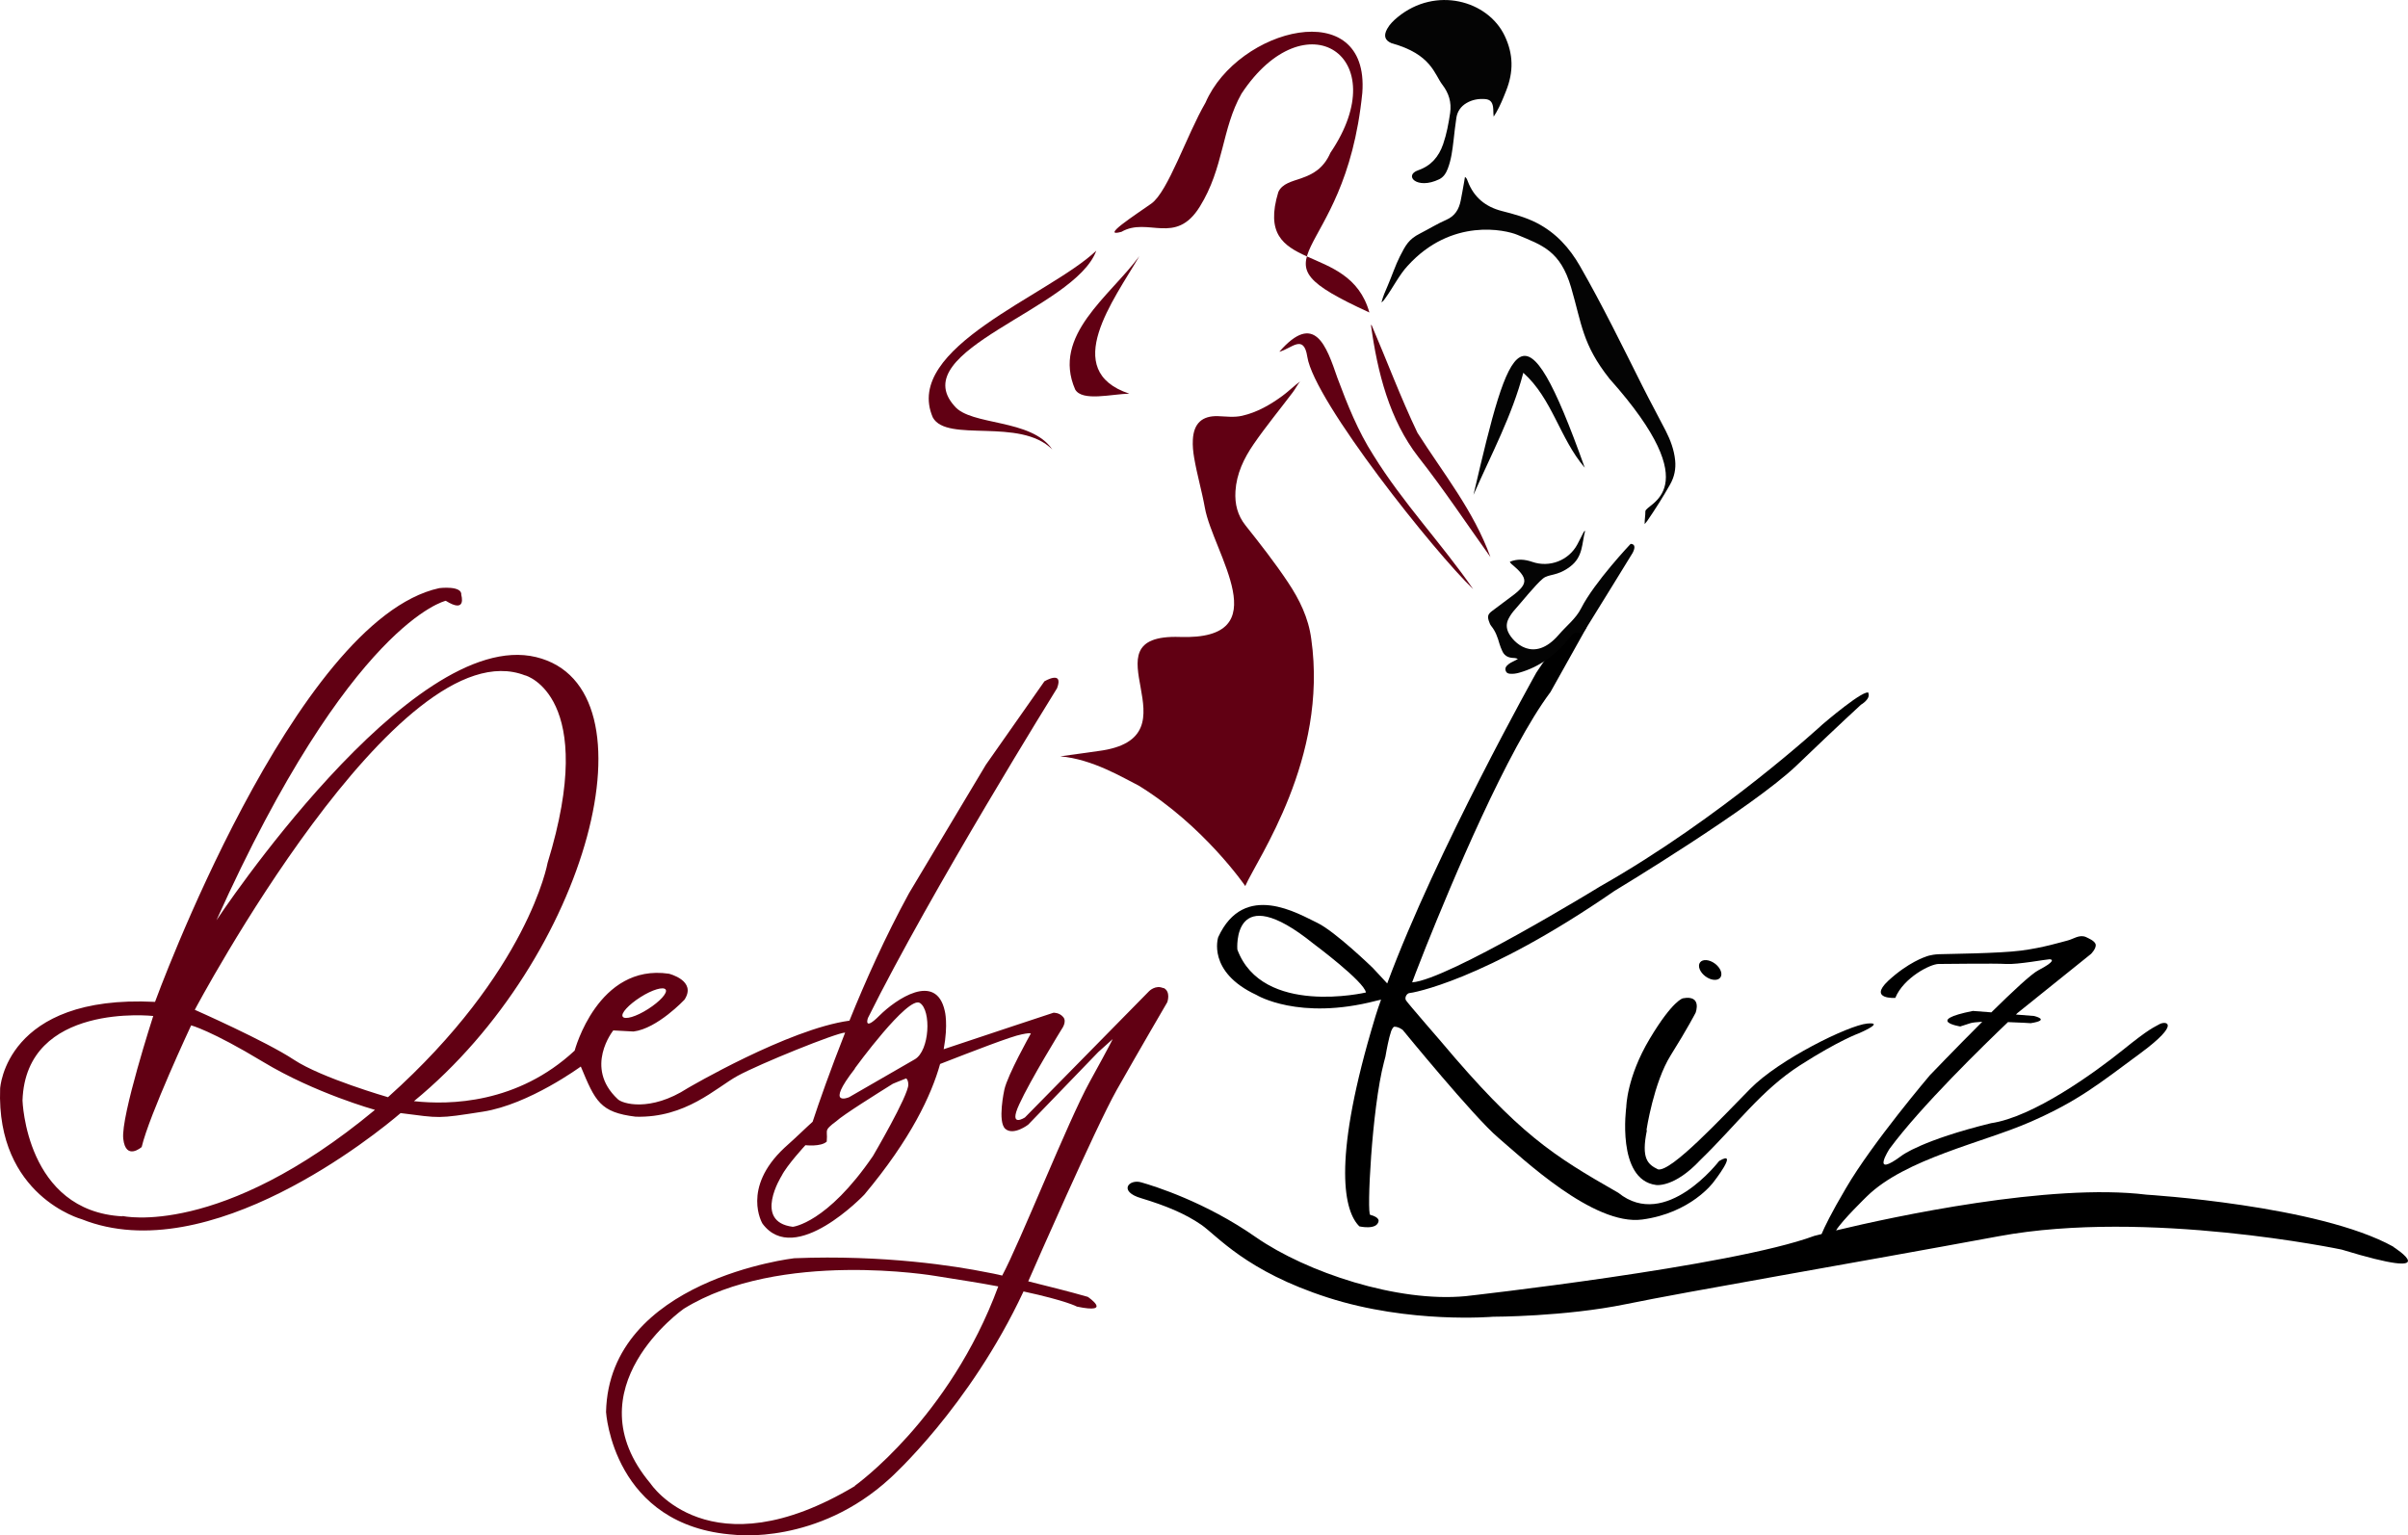 <?xml version="1.0" encoding="UTF-8"?>
<svg id="Calque_1" xmlns="http://www.w3.org/2000/svg" viewBox="0 0 908.25 579.24">
  <defs>
    <style>
      .cls-1 {
        fill: #610013;
      }

      .cls-2 {
        fill: #040404;
      }
    </style>
  </defs>
  <g id="Calque_1-2" data-name="Calque_1">
    <g>
      <path class="cls-1" d="M438.77,372.8c-2.86-1.36-5.31,1.09-5.31,1.09l-46.86,47.67s-6.4,4.22-2.18-4.9c4.22-9.26,16.07-28.47,16.07-28.47,0,0,2.04-2.72.54-4.49s-3.68-1.63-3.68-1.63c0,0-26.02,8.58-41.41,13.76,1.77-9.53.41-14.44.41-14.44-3.27-14.85-18.52-4.36-24.65,1.77s-4.36.95-4.36.95c23.7-47.81,71.37-124.49,71.37-124.49,2.59-6.95-4.77-2.59-4.77-2.59l-22.07,31.46-29.01,48.49c-8.99,16.48-16.48,33.23-22.47,48.08-23.02,3.13-61.02,25.47-61.02,25.47-14.17,9.13-24.79,5.86-26.42,4.09-12.8-11.99-1.63-25.88-1.63-25.88l7.63.41c8.99-1.09,19.21-11.99,19.21-11.99,4.77-7.22-5.86-9.81-5.86-9.81-26.83-3.95-35.55,29.01-35.55,29.01-21.52,20.02-47.13,20.57-60.61,19.07,65.79-53.94,92.89-156.23,46.04-167.54-47.4-11.44-120.54,99.3-120.54,99.3,50.67-112.64,86.49-120.54,86.49-120.54,8.04,5.04,5.86-2.18,5.86-2.18.41-3.68-8.31-2.59-8.31-2.59-54.76,11.99-107.2,156.09-107.2,156.09C1.96,375.11.05,410.66.05,410.66c-1.5,40.59,30.78,49.31,30.78,49.31,48.08,19.21,111.55-32.55,120.27-40.04,15.12,1.91,13.62,2.18,31.06-.54,17.43-2.72,36.91-17.03,36.91-17.03,5.45,13.08,7.22,17.3,20.7,18.93,18.93.54,30.24-10.9,38.41-15.39,8.17-4.49,37.46-16.34,40.59-16.34-5.58,14.17-9.81,26.15-12.26,33.64-2.45,2.18-5.72,5.45-10.62,9.81-16.34,15.26-8.31,28.6-8.31,28.6,12.26,16.62,38.41-10.9,38.41-10.9,17.57-20.98,25.33-37.59,28.6-49.31,12.26-4.77,26.97-10.49,30.78-11.17,4.49-.95,3.27,0,3.27,0,0,0-8.58,15.26-9.81,20.84,0,0-2.72,12.26.41,14.85s8.58-1.63,8.58-1.63l26.42-27.38,5.45-4.9s-.54,1.36-8.72,16.21c-8.17,14.85-26.29,60.61-32.96,73.01,0,0-2.04-.54-5.86-1.23h0c-11.44-2.32-38.55-6.67-72.6-5.31,0,0-69.87,8.04-70.96,58.02,0,0,2.59,43.18,48.49,46.31,0,0,31.19,3.95,58.71-21.38,0,0,29.83-26.7,50.26-70.42,16.34,3.54,20.16,5.72,20.16,5.72,13.76,2.86,4.09-3.68,4.09-3.68-7.08-2.04-15.39-4.09-22.47-5.86.54-1.23,1.09-2.45,1.63-3.68,0,0,23.56-53.94,31.74-68.51,8.17-14.44,19.07-33.1,19.07-33.1,0,0,1.5-4.09-1.5-5.45v.14ZM241.55,376.2c4.49-2.86,8.72-4.09,9.53-2.86s-2.18,4.49-6.67,7.36-8.72,4.09-9.53,2.86,2.18-4.49,6.67-7.36ZM198.23,254.84s27.65,7.76,8.31,70.69c0,0-7.22,41-60.2,88.4,0,0-25.06-7.22-35.55-14.17-10.49-6.95-37.32-18.8-37.32-18.8,0,0,76.82-144.92,124.63-126.13h.14ZM46.22,458.88c-36.5-1.91-37.73-43.72-37.73-43.72,1.23-37.18,49.31-31.87,49.31-31.87,0,0-12.26,37.87-11.31,46.31.95,8.44,6.95,3.13,6.95,3.13,2.86-12.12,18.66-45.9,18.66-45.9,0,0,7.49,1.91,27.11,13.76,19.61,11.85,42.22,18.12,42.22,18.12-58.43,48.49-95.21,40.04-95.21,40.04v.14ZM322.45,403.03s20.02-27.51,24.52-24.65c4.36,2.86,3.68,17.98-1.91,21.25l-24.79,14.3s-9.4,4.09,2.18-10.76v-.14ZM342.61,409.16c0,4.22-13.35,26.97-13.35,26.97-17.43,25.47-30.24,26.7-30.24,26.7-15.12-1.91-4.22-19.21-4.22-19.21,2.04-4.09,8.99-11.58,8.99-11.58,0,0,5.86.68,8.04-1.36.27-3-.27-3.54.27-4.63s3.27-3,3.27-3c2.59-2.45,15.94-10.76,21.38-14.17h0s1.91-.82,5.04-2.04c.41.27.82,1.09.82,2.45v-.14ZM322.45,560.63c-54.89,32.83-77.09-.95-77.09-.95-30.24-35.96,12.53-65.92,12.53-65.92,36.23-22.47,94.94-12.39,94.94-12.39,9.4,1.5,17.3,2.72,23.7,3.95-18.39,49.85-54.07,75.19-54.07,75.19v.14Z"/>
      <g>
        <path d="M704.92,261.51c-1.09-2.32-17.43,11.71-17.43,11.71,0,0-38,35.14-83.9,61.16,0,0-57.48,35.28-70.96,36.23,0,0,1.91-5.18,5.18-13.35h0c9.67-24.11,30.65-74.37,46.99-96.16l13.48-24.11s2.72-8.44-.68-6.95-18.12,23.7-18.12,23.7c0,0-37.73,67.29-56.25,117.27l-5.45-5.86s-14.17-13.76-20.98-17.03c-6.95-3.27-27.51-15.94-37.32,5.45,0,0-4.36,13.08,14.44,21.79,0,0,15.94,9.81,45.22,2.18.68-.14,1.23-.27,1.77-.41-1.5,4.09-2.72,8.17-3.81,11.99-14.44,49.72-10.08,67.97-4.36,73.55,0,0,6.54,1.5,7.22-1.91,0,0,.54-1.5-3.13-2.45-1.36,0,.54-39.91,5.18-57.62l.54-2.04s.68-4.09,1.5-7.36c.27-.82.41-1.5.68-2.32.41-.95.82-1.63,1.23-1.63,1.63,0,3.13,1.23,3.13,1.23,0,0,26.83,32.83,35.96,40.59,9.13,7.76,35.96,33.37,54.35,30.92,18.39-2.45,26.83-14.03,26.83-14.03,0,0,9.94-12.67,2.18-8.04,0,0-20.16,26.42-38,11.99-24.79-14.17-37.46-22.07-67.01-57.21,0,0-12.53-14.44-13.08-15.39-.54-.82,0-2.32,1.09-2.72.95,0,28.19-4.49,77.5-38.55,0,0,52.17-31.46,68.78-47.4,16.62-15.94,24.24-22.88,24.24-22.88,0,0,3.81-2.18,2.72-4.49l.27.14ZM466.7,358.22s-2.18-27.11,28.74-2.18c0,0,19.21,14.3,19.75,18.39,0,0-39.09,9.13-48.49-16.21Z"/>
        <path d="M621.02,426.33s2.72-17.98,9.13-28.19c6.4-10.22,9.4-16.07,9.4-16.07,0,0,2.59-6.81-4.77-5.45,0,0-3.81.68-12.53,15.26-8.72,14.57-8.85,25.74-8.85,25.74,0,0-3.81,27.38,11.17,29.42,0,0,6.81,1.23,16.75-9.4,13.76-13.35,23.02-26.42,37.73-35.82,14.71-9.4,22.07-11.99,22.07-11.99,0,0,10.22-4.36,3.13-3.68-7.08.68-33.37,13.62-44.13,24.65-10.9,11.03-29.69,31.33-34.73,30.37-3.95-1.91-6.4-4.09-4.22-14.71l-.14-.14Z"/>
        <ellipse cx="645.05" cy="365.94" rx="3" ry="4.77" transform="translate(-33.85 664.43) rotate(-53.3)"/>
        <path d="M902.7,470.32c-28.19-15.66-93.03-19.61-93.03-19.61-36.37-4.49-95.62,8.31-117.14,13.48h0c2.18-3.68,11.58-12.8,11.58-12.8,14.57-14.3,43.86-20.29,61.84-28.19s25.74-14.3,41.41-25.88,9.4-12.26,7.08-10.9-3.41,1.36-13.89,9.81c-10.49,8.44-33.64,25.2-49.58,27.51-26.02,6.4-33.51,12.12-33.51,12.12-12.26,9.13-4.77-2.45-4.77-2.45,11.85-16.07,35.82-39.36,44.68-47.81,4.63.14,8.58.41,8.58.41,7.76-1.23,1.23-2.72,1.23-2.72l-6.81-.54c.27-.27.54-.54.54-.54l27.79-22.34s1.91-1.91,1.77-3.41-3-2.59-3.81-3c-2.45-.95-4.63.82-6.81,1.36s-9.13,2.72-17.57,3.81-27.65,1.23-30.92,1.36-5.04.95-5.04.95c0,0-6.54,2.04-14.17,9.13-7.49,7.08,2.72,6.4,2.72,6.4,3.13-7.63,13.21-12.8,16.34-12.8s21.11-.27,25.47,0,15.26-1.77,16.34-1.77,2.45.68-4.09,4.09c-2.72,1.36-10.08,8.31-17.84,15.94l-6.95-.54c-18.39,3.68-4.77,5.86-4.77,5.86l3.81-1.23c.82-.27,2.45-.41,4.49-.54-10.08,10.08-19.75,20.16-19.75,20.16,0,0-21.66,25.47-31.6,42.5-5.72,9.67-8.17,14.85-9.26,17.43-1.77.41-2.72.68-2.72.68-31.19,11.58-131.58,22.75-131.58,22.75-25.61,2.45-59.93-8.99-79-22.2-19.07-13.35-38.41-19.34-43.18-20.7-4.77-1.5-8.99,3.41,0,5.99,8.99,2.72,16.34,5.72,22.47,9.94,6.13,4.22,16.89,17.57,47.81,27.51,30.92,9.94,62.25,7.22,62.25,7.22,0,0,27.11,0,50.26-4.77s84.58-15.26,140.57-25.61c55.98-10.35,129.26,5.04,129.26,5.04,40.59,12.39,19.61-.95,19.61-.95l-.14-.14Z"/>
      </g>
    </g>
  </g>
  <path class="cls-1" d="M516.49,117.87c-7.63-27.36-43.89-13.93-34.34-45.4,2.95-6.53,14.37-2.72,19.66-14.84,24.68-36.41-9.49-58.74-33.55-22.28-7.54,13.41-6.57,27.89-15.74,42.65s-19.57,3.71-29.53,9.46c-8.21,2.27,4.96-6.19,11.27-10.65s13.38-25.98,20.43-38.07c12.15-28.21,61.9-40.93,59.15-3.73-6.61,66.23-46.02,60.5,2.65,82.88Z"/>
  <path class="cls-2" d="M620.33,197.71c-.04-1.67.29-3.21.27-4.78-.05-3.05,24.48-7.47-13.54-50.06-10.25-12.97-10.41-20.57-14.47-34.43s-10.89-15.91-20.29-19.86c-4.31-1.81-24.79-6.64-41.43,11.78-2.98,3.16-5.74,8.57-8.3,12.05-.4.54-.73,1.16-1.51,1.68.58-2.31,1.48-4.3,2.35-6.3,1.34-3.08,3.05-8.04,4.59-11.04,2.19-4.29,3.33-6.49,7.62-8.67,3.3-1.68,6.47-3.66,9.85-5.13,3.37-1.47,4.82-4.03,5.48-7.27.46-2.28.85-4.56,1.26-6.84.12-.66.22-1.32.35-2.11.71.51.86,1.13,1.06,1.67,2.28,6.01,6.65,9.62,12.87,11.21,4.54,1.16,9.05,2.38,13.2,4.52,7.16,3.71,12.29,9.35,16.26,16.28,8.51,14.84,16.02,30.24,23.7,45.55,2.8,5.58,5.81,11.05,8.65,16.61,1.77,3.48,3.14,7.13,3.54,11.14.31,3.16-.28,6.18-1.91,9.06-2.64,4.68-5.52,9.22-8.56,13.66-.31.45-.69.85-1.04,1.28Z"/>
  <path class="cls-2" d="M563.39,43.99c-.2-1.32-.07-2.52-.25-3.7-.29-1.83-1.14-2.77-2.95-2.91-2.43-.19-4.83.18-7.06,1.5-2.13,1.25-3.44,3.15-3.81,5.54-.45,2.85-.73,5.71-1.07,8.57-.43,3.6-.85,7.2-2.19,10.67-.65,1.67-1.56,3.17-3.24,3.98-8.43,4.06-13.5-1.47-7.91-3.41,4.85-1.68,7.77-5.09,9.41-9.84,1.33-3.85,2.05-7.79,2.64-11.75.6-4.09-.54-7.58-2.91-10.66-3.03-3.92-4.1-11.54-19.19-15.68-2.53-1.06-3.07-2.83-1.65-5.4.98-1.78,2.42-3.16,3.96-4.43,14.31-11.75,34.04-6.34,40.39,7.09,3.25,6.86,3.38,13.48.52,20.69-1.09,2.76-2.19,5.51-3.68,8.11-.32.56-.67,1.09-1.01,1.64Z"/>
  <path class="cls-2" d="M615.79,208.6s-14.09,22.95-17.51,28.39c-2.77,4.42-2.88-.72-6.1,3.38-5.04,6.4-11.26,11.21-19.24,13.44-1.1.31-2.23.47-3.4.37-.75-.06-1.31-.3-1.6-1.05-.31-.79-.09-1.44.45-2.01.91-.95,2.09-1.47,3.24-2.02.23-.11.46-.25.88-.49-.82-.45-1.55-.36-2.22-.43-1.76-.18-3.01-1.02-3.7-2.65-.36-.84-.74-1.68-.99-2.56-.69-2.43-1.49-4.8-3.13-6.8-.45-.55-.7-1.29-.93-1.97-.58-1.72-.26-2.57,1.21-3.67,2.83-2.11,5.66-4.21,8.46-6.34.8-.61,1.56-1.29,2.24-2.02,1.94-2.09,1.97-3.75.21-5.97-.83-1.05-1.81-1.93-2.82-2.8-.48-.41-1.03-.77-1.37-1.46,2.85-1.2,5.69-.93,8.45.03,6.53,2.25,13.76-.5,17.03-6.6.71-1.33,1.37-2.69,2.07-4.02.21-.39.31-.87.87-1.12-1.31,4.8-.71,9.79-5.66,13.53s-7.98,2.65-10.26,4.5c-2.74,2.22-8.13,8.99-10.5,11.62-.99,1.09-1.84,2.27-2.5,3.59-.87,1.73-.85,3.44-.03,5.15,1.72,3.6,9.56,11.83,19.02.81,2.95-3.43,6.43-6.02,8.42-9.96,4.99-9.86,18.65-24.28,18.65-24.28,0,0,2.65-.22.76,3.41h0Z"/>
  <path class="cls-1" d="M482.53,132.71c13.35-15.28,17.73-2.29,21.93,9.9,3.77,10.09,7.75,20.07,13.53,29.08,11.12,18.02,25.68,33.24,37.66,50.56-14.09-13.36-59.98-70.84-62.56-87.65-1.36-8.83-5.97-3.05-10.56-1.89Z"/>
  <path class="cls-1" d="M413.5,94.57c-7.99,22.02-72.35,37.5-53.51,58.59,6.18,7.58,29.03,4.66,36.9,16.4-12.22-12.22-39.7-2.39-45.04-12.05-11.47-26.4,43.91-46.06,61.65-62.94Z"/>
  <path class="cls-2" d="M597.74,176.45c-9.43-10.99-12.21-26-23.18-35.82-4.21,16.14-12.09,30.77-18.79,46.04,13.95-59.78,18.74-75.26,41.97-10.22Z"/>
  <path class="cls-1" d="M517.33,122.62c5.8,13.52,10.96,27.39,17.3,40.64,9.74,15.31,21.23,29.45,27.54,46.92-9.13-12.79-17.58-25.54-27.18-37.75-10.91-14.02-15.45-31.96-17.89-49.8.08,0,.16,0,.24,0Z"/>
  <path class="cls-1" d="M425.95,148.52c-6.47.09-17.75,3.09-20.42-1.59-8.9-20.41,13.06-35.13,24.22-50.3-9.57,16.43-30.05,43.18-3.79,51.89Z"/>
  <path class="cls-2" d="M615.79,208.6c-.1-.07-.19-.13-.29-.2.29-.19.17.16.28.2,0,0,.01,0,.01,0Z"/>
  <path class="cls-1" d="M429.42,296.34c24.71,15.18,40.27,37.93,40.27,37.93,4.56-10.39,31.29-48.06,24.9-93.15-1.04-8.06-4.49-14.99-8.79-21.44-4.96-7.45-10.47-14.48-16.02-21.47-2.98-3.75-4.09-8-3.79-12.9.41-6.58,3.15-12.36,6.9-17.8,4.64-6.73,9.85-13.04,14.76-19.56.96-1.27,1.67-2.72,2.69-4.03-2.27,1.68-4.3,3.71-6.57,5.38-4.68,3.43-9.64,6.28-15.27,7.56-3.09.7-6.08.24-9.1.14-6.01-.19-9.15,2.75-9.48,8.87-.13,2.32.11,4.58.49,6.83,1.08,6.36,2.9,12.5,4.04,18.85,3.05,17.03,28.14,50.02-9.38,48.75-37.52-1.27,8.28,38.09-30.88,43.05-.15.07-7.23,1-14.27,1.99,12.3,1.07,23.77,8.16,29.48,10.99Z"/>
</svg>